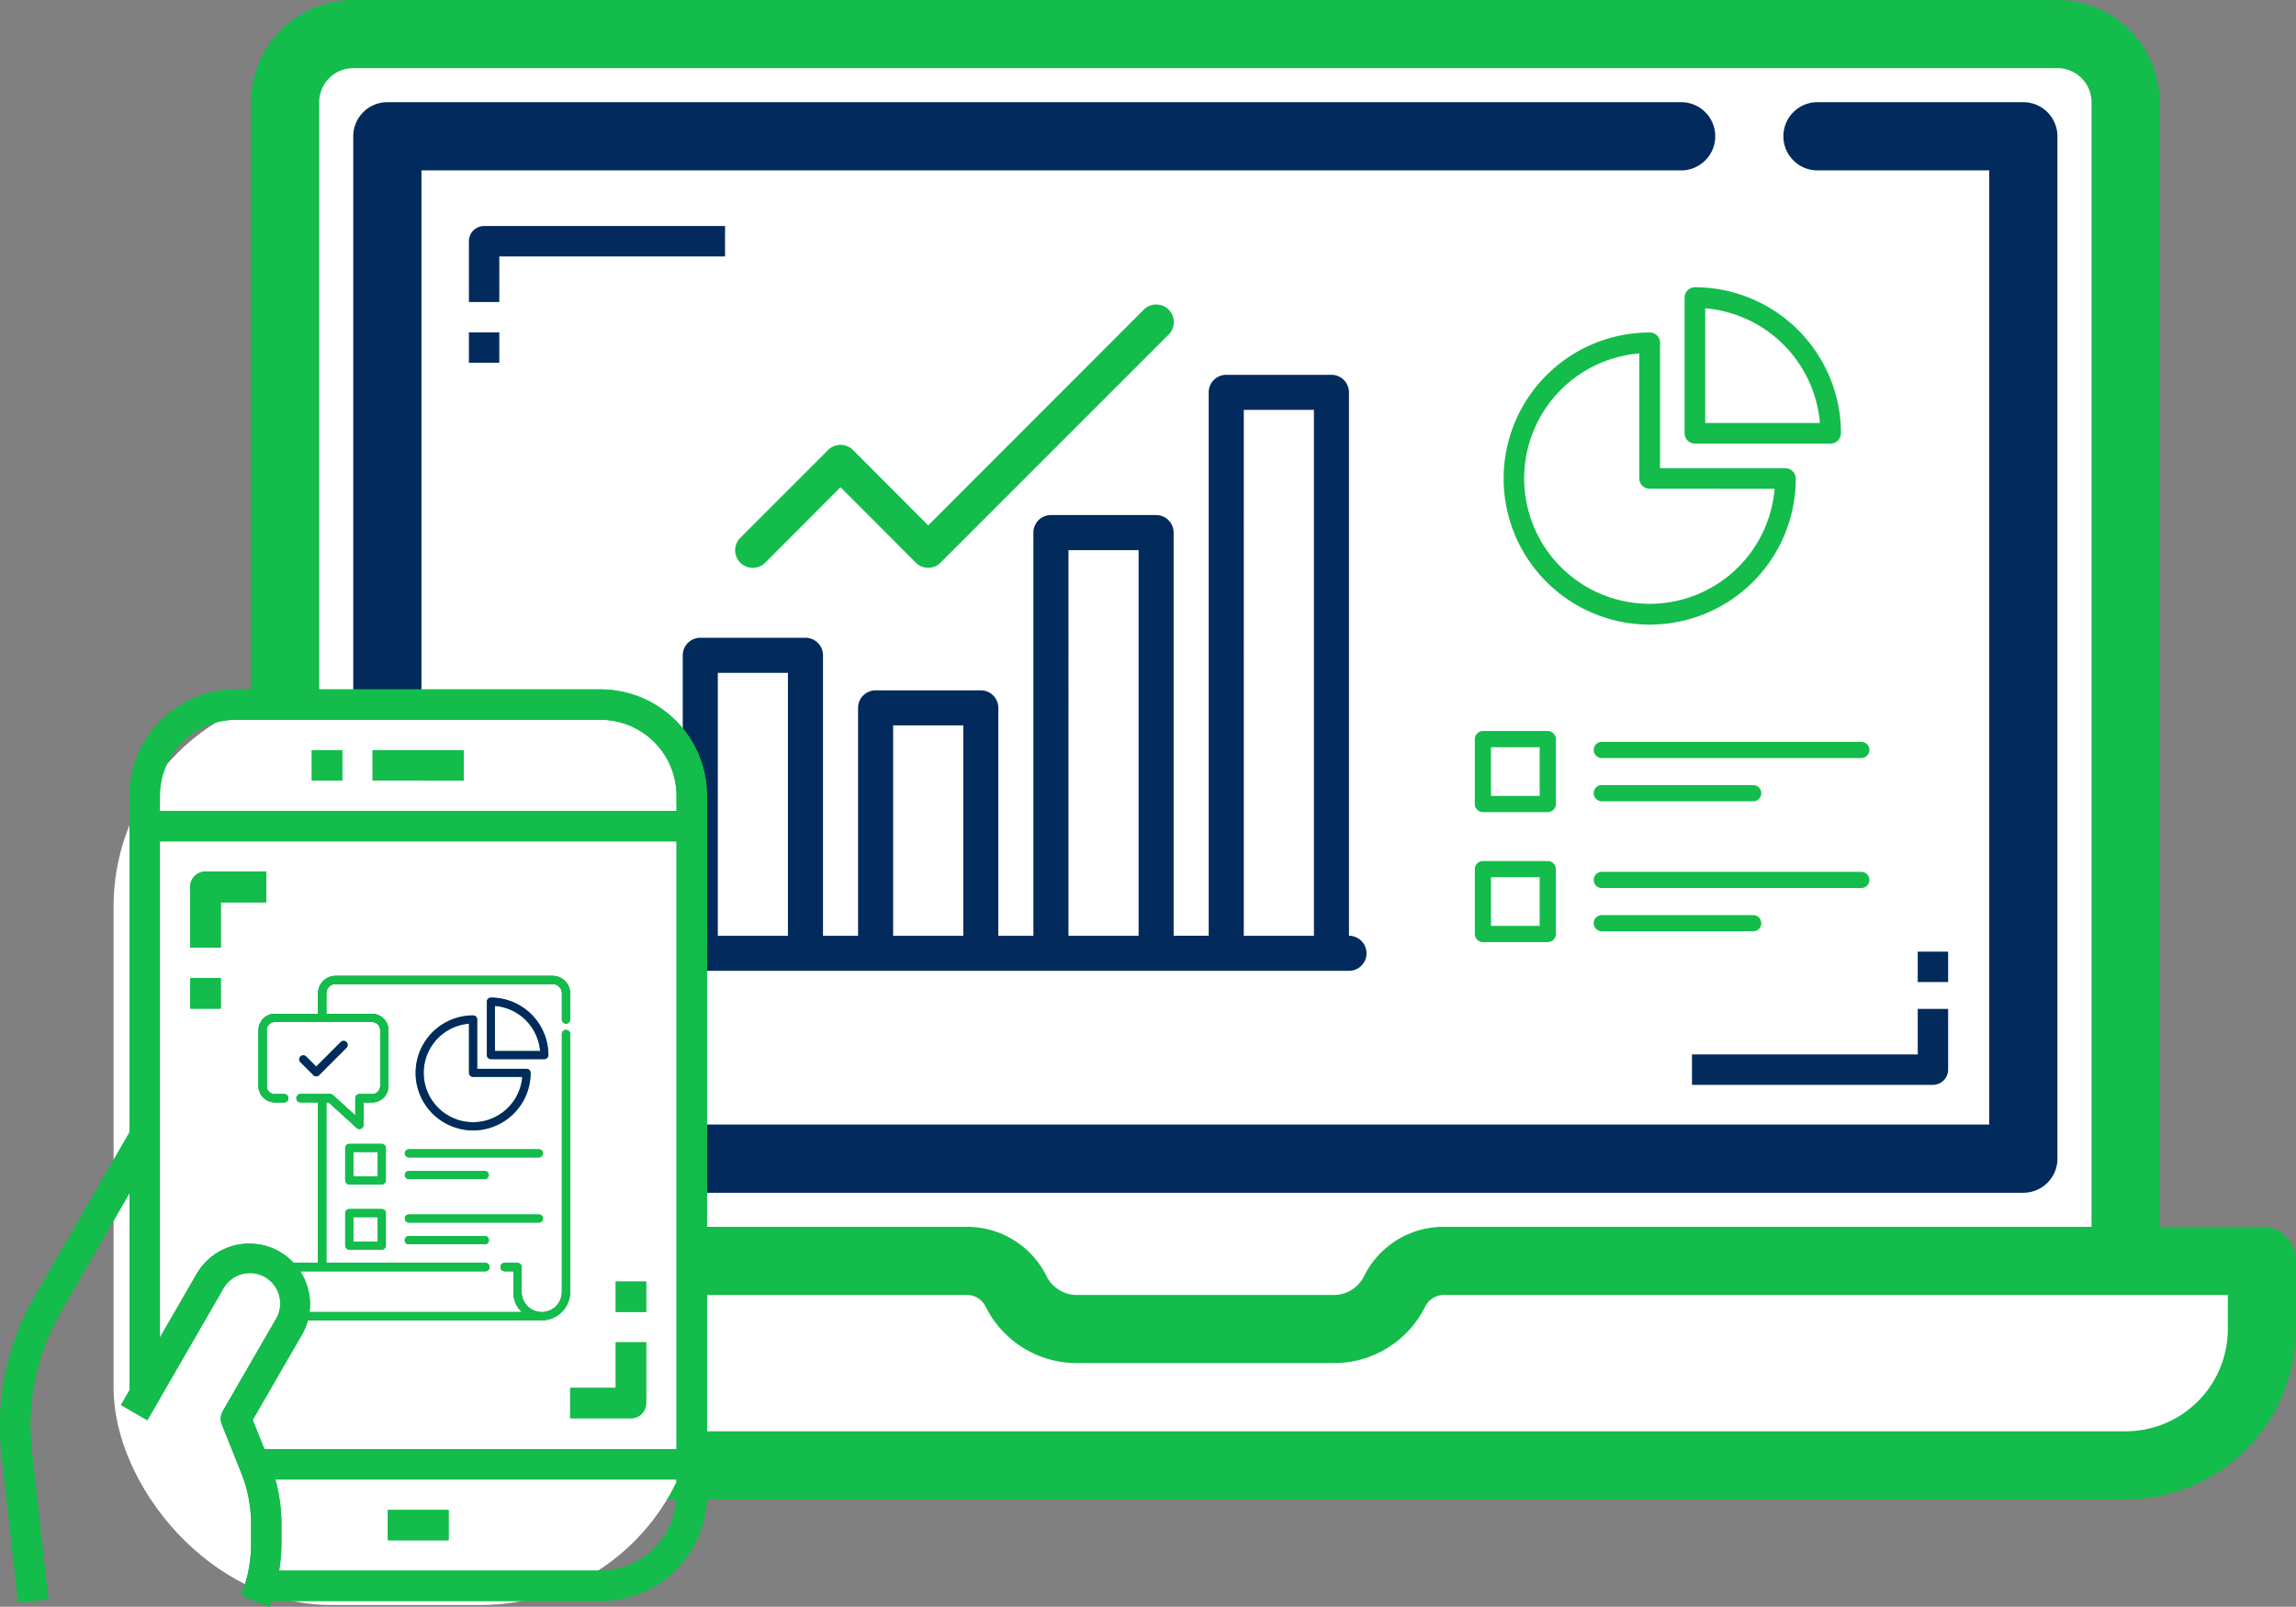 <svg xmlns="http://www.w3.org/2000/svg" id="Grupo_1409" data-name="Grupo 1409" width="296.171" height="207.285" viewBox="0 0 296.171 207.285"><rect x="0" y="0" width="296.171" height="207.285" fill="#808080" stroke="none"/><rect id="Ret&#xE2;ngulo_2051" data-name="Ret&#xE2;ngulo 2051" width="52.255" height="22.108" transform="translate(235.876 163.503)" fill="#fff"></rect><rect id="Ret&#xE2;ngulo_2050" data-name="Ret&#xE2;ngulo 2050" width="234.143" height="183.898" transform="translate(38.413 4.728)" fill="#fff"></rect><path id="Caminho_1115" data-name="Caminho 1115" d="M204.869,177.369V107.264A2.262,2.262,0,0,0,202.607,105H189.038a2.262,2.262,0,0,0-2.262,2.262v70.106h-4.523V125.355a2.262,2.262,0,0,0-2.262-2.262H166.423a2.262,2.262,0,0,0-2.261,2.262v52.014h-4.524v-29.4a2.261,2.261,0,0,0-2.261-2.262H143.808a2.261,2.261,0,0,0-2.262,2.262v29.4h-4.523V141.186a2.262,2.262,0,0,0-2.262-2.262H121.193a2.262,2.262,0,0,0-2.262,2.262v36.183a2.262,2.262,0,0,0,0,4.524H204.87a2.262,2.262,0,0,0,0-4.524Zm-81.414,0V143.447H132.5v33.923Zm22.616,0V150.231h9.046v27.138Zm22.616,0V127.617h9.046v49.752Zm22.616,0V109.524h9.046v67.845Z" transform="translate(-30.86 -56.645)" fill="#022a5c"></path><path id="Caminho_1114" data-name="Caminho 1114" d="M167.17,91.56l9.7-9.724,9.7,9.725h0a2.26,2.26,0,0,0,3.211,0l29.4-29.4h0a2.271,2.271,0,1,0-3.211-3.212L188.181,86.765l-9.7-9.725h0a2.261,2.261,0,0,0-3.211,0L163.96,88.348h0a2.271,2.271,0,1,0,3.212,3.211Z" transform="translate(-68.447 -18.982)" fill="#13bc4b"></path><g id="Grupo_1399" data-name="Grupo 1399" transform="translate(0 0)"><path id="Caminho_1101" data-name="Caminho 1101" d="M370.96,72.207A18.843,18.843,0,1,0,389.8,91.049a1.342,1.342,0,0,0-1.332-1.332H372.291V73.538a1.33,1.33,0,0,0-1.332-1.332Zm16.108,20.157A16.18,16.18,0,1,1,369.61,74.906V91.031a1.342,1.342,0,0,0,1.332,1.332Z" transform="translate(-158.153 -29.311)" fill="#13bc4b"></path><path id="Caminho_1103" data-name="Caminho 1103" d="M483.788,63.14A18.864,18.864,0,0,0,464.945,44.3a1.342,1.342,0,0,0-1.332,1.332V63.14a1.342,1.342,0,0,0,1.332,1.332h17.511a1.342,1.342,0,0,0,1.332-1.332Zm-17.511-1.332V47.014a16.221,16.221,0,0,1,14.794,14.794Z" transform="translate(-246.313 -7.243)" fill="#13bc4b"></path><path id="Caminho_1067" data-name="Caminho 1067" d="M346.977,245.773H333.788V100.69A13.188,13.188,0,0,0,320.6,87.5H100.776A13.188,13.188,0,0,0,87.587,100.69V245.773H74.4a4.4,4.4,0,0,0-4.4,4.4v8.793a22.006,22.006,0,0,0,21.982,21.982H329.392a22.006,22.006,0,0,0,21.982-21.982v-8.793a4.4,4.4,0,0,0-4.4-4.4ZM96.379,100.69a4.4,4.4,0,0,1,4.4-4.4H320.6a4.4,4.4,0,0,1,4.4,4.4V245.773H241.462a11.429,11.429,0,0,0-10.3,6.361,4.371,4.371,0,0,1-3.931,2.432h-33.1a4.372,4.372,0,0,1-3.931-2.432,11.429,11.429,0,0,0-10.3-6.361H96.379Zm246.2,158.273a13.188,13.188,0,0,1-13.189,13.189H91.983a13.188,13.188,0,0,1-13.189-13.189v-4.4H179.912a2.7,2.7,0,0,1,2.432,1.5,13.117,13.117,0,0,0,11.8,7.289h33.1a13.117,13.117,0,0,0,11.8-7.289,2.7,2.7,0,0,1,2.432-1.5H342.581Z" transform="translate(-55.204 -87.5)" fill="#13bc4b"></path><path id="Caminho_1068" data-name="Caminho 1068" d="M351.073,250.04V118.146a4.4,4.4,0,0,0-4.4-4.4H320.3a4.4,4.4,0,1,0,0,8.793H342.28v123.1H140.043v-123.1H302.712a4.4,4.4,0,0,0,0-8.793H135.646a4.4,4.4,0,0,0-4.4,4.4V250.04a4.4,4.4,0,0,0,4.4,4.4h211.03a4.4,4.4,0,0,0,4.4-4.4Z" transform="translate(-85.678 -100.561)" fill="#022a5c"></path><path id="Caminho_1071" data-name="Caminho 1071" d="M251.791,122.5H220.71a1.96,1.96,0,0,0-1.96,1.96V132.3h3.92V126.42h29.121Z" transform="translate(-158.263 -93.339)" fill="#022a5c"></path><path id="Caminho_1073" data-name="Caminho 1073" d="M33.041,0H1.96A1.96,1.96,0,0,0,0,1.96V9.8H3.92V3.92H33.041Z" transform="translate(251.298 139.955) rotate(180)" fill="#022a5c"></path><path id="Caminho_1072" data-name="Caminho 1072" d="M218.75,183.75h3.92v3.92h-3.92Z" transform="translate(-158.263 -140.867)" fill="#022a5c"></path><path id="Caminho_1074" data-name="Caminho 1074" d="M0,0H3.92V3.92H0Z" transform="translate(251.298 126.693) rotate(180)" fill="#022a5c"></path><g id="Grupo_1398" data-name="Grupo 1398" transform="translate(0 88.941)"><rect id="Ret&#xE2;ngulo_2049" data-name="Ret&#xE2;ngulo 2049" width="75.368" height="118.076" rx="28" transform="translate(14.653 0.041)" fill="#fff"></rect><g id="Grupo_1397" data-name="Grupo 1397"><g id="Grupo_1396" data-name="Grupo 1396" transform="translate(33.347 36.963)"><path id="Caminho_924" data-name="Caminho 924" d="M172.083,116.683a.524.524,0,0,0,.37-.154l3.53-3.53a.524.524,0,1,0-.741-.741l-3.159,3.159-1.293-1.293a.524.524,0,1,0-.741.741l1.664,1.664a.522.522,0,0,0,.37.154Z" transform="translate(-164.639 -103.725)" fill="#13bc4b"></path><path id="Caminho_1076" data-name="Caminho 1076" d="M172.083,116.683a.524.524,0,0,0,.37-.154l3.53-3.53a.524.524,0,1,0-.741-.741l-3.159,3.159-1.293-1.293a.524.524,0,1,0-.741.741l1.664,1.664a.522.522,0,0,0,.37.154Z" transform="translate(-164.639 -103.725)" fill="#022a5c"></path><path id="Caminho_925" data-name="Caminho 925" d="M247.055,273.911a.528.528,0,0,0-.524-.524h-4.194a.528.528,0,0,0-.524.524V278.1a.528.528,0,0,0,.524.524h4.194a.528.528,0,0,0,.524-.524Zm-1.048,3.669h-3.145v-3.145h3.145Z" transform="translate(-230.631 -251.719)" fill="#13bc4b"></path><path id="Caminho_1077" data-name="Caminho 1077" d="M247.055,273.911a.528.528,0,0,0-.524-.524h-4.194a.528.528,0,0,0-.524.524V278.1a.528.528,0,0,0,.524.524h4.194a.528.528,0,0,0,.524-.524Zm-1.048,3.669h-3.145v-3.145h3.145Z" transform="translate(-230.631 -251.719)" fill="#13bc4b"></path><path id="Caminho_926" data-name="Caminho 926" d="M352.446,281.87H335.671a.524.524,0,1,0,0,1.048h16.775a.524.524,0,1,0,0-1.048Z" transform="translate(-316.276 -259.503)" fill="#13bc4b"></path><path id="Caminho_1078" data-name="Caminho 1078" d="M352.446,281.87H335.671a.524.524,0,1,0,0,1.048h16.775a.524.524,0,1,0,0-1.048Z" transform="translate(-316.276 -259.503)" fill="#13bc4b"></path><path id="Caminho_927" data-name="Caminho 927" d="M335.681,316.858h9.785a.524.524,0,0,0,0-1.048h-9.785a.524.524,0,0,0,0,1.049Z" transform="translate(-316.285 -290.647)" fill="#13bc4b"></path><path id="Caminho_1079" data-name="Caminho 1079" d="M335.681,316.858h9.785a.524.524,0,0,0,0-1.048h-9.785a.524.524,0,0,0,0,1.049Z" transform="translate(-316.285 -290.647)" fill="#13bc4b"></path><path id="Caminho_928" data-name="Caminho 928" d="M246.535,366.71h-4.194a.528.528,0,0,0-.524.524v4.194a.528.528,0,0,0,.524.524h4.194a.528.528,0,0,0,.524-.524v-4.194A.528.528,0,0,0,246.535,366.71Zm-.524,4.194h-3.145v-3.145h3.145Z" transform="translate(-230.634 -336.637)" fill="#13bc4b"></path><path id="Caminho_1080" data-name="Caminho 1080" d="M246.535,366.71h-4.194a.528.528,0,0,0-.524.524v4.194a.528.528,0,0,0,.524.524h4.194a.528.528,0,0,0,.524-.524v-4.194A.528.528,0,0,0,246.535,366.71Zm-.524,4.194h-3.145v-3.145h3.145Z" transform="translate(-230.634 -336.637)" fill="#13bc4b"></path><path id="Caminho_929" data-name="Caminho 929" d="M352.977,375.721a.528.528,0,0,0-.524-.524H335.678a.524.524,0,0,0,0,1.048h16.775A.528.528,0,0,0,352.977,375.721Z" transform="translate(-316.282 -344.425)" fill="#13bc4b"></path><path id="Caminho_1081" data-name="Caminho 1081" d="M352.977,375.721a.528.528,0,0,0-.524-.524H335.678a.524.524,0,0,0,0,1.048h16.775A.528.528,0,0,0,352.977,375.721Z" transform="translate(-316.282 -344.425)" fill="#13bc4b"></path><path id="Caminho_930" data-name="Caminho 930" d="M335.681,409.14a.524.524,0,1,0,0,1.048h9.785a.524.524,0,0,0,0-1.048Z" transform="translate(-316.285 -375.572)" fill="#13bc4b"></path><path id="Caminho_1110" data-name="Caminho 1110" d="M335.681,409.14a.524.524,0,1,0,0,1.048h9.785a.524.524,0,0,0,0-1.048Z" transform="translate(-316.285 -375.572)" fill="#13bc4b"></path><path id="Caminho_1082" data-name="Caminho 1082" d="M335.681,409.14a.524.524,0,1,0,0,1.048h9.785a.524.524,0,0,0,0-1.048Z" transform="translate(-316.285 -375.572)" fill="#13bc4b"></path><path id="Caminho_1111" data-name="Caminho 1111" d="M335.681,409.14a.524.524,0,1,0,0,1.048h9.785a.524.524,0,0,0,0-1.048Z" transform="translate(-316.285 -375.572)" fill="#13bc4b"></path><path id="Caminho_931" data-name="Caminho 931" d="M359.533,72.206a7.416,7.416,0,1,0,7.416,7.416.528.528,0,0,0-.524-.524h-6.367V72.731a.523.523,0,0,0-.524-.524Zm6.339,7.933A6.368,6.368,0,1,1,359,73.269v6.346a.528.528,0,0,0,.524.524Z" transform="translate(-331.849 -67.111)" fill="#13bc4b"></path><path id="Caminho_1083" data-name="Caminho 1083" d="M359.533,72.206a7.416,7.416,0,1,0,7.416,7.416.528.528,0,0,0-.524-.524h-6.367V72.731a.523.523,0,0,0-.524-.524Zm6.339,7.933A6.368,6.368,0,1,1,359,73.269v6.346a.528.528,0,0,0,.524.524Z" transform="translate(-331.849 -67.111)" fill="#022a5c"></path><path id="Caminho_932" data-name="Caminho 932" d="M471.553,51.713a7.424,7.424,0,0,0-7.415-7.416.528.528,0,0,0-.524.524v6.892a.528.528,0,0,0,.524.524h6.891a.528.528,0,0,0,.524-.524Zm-6.891-.524V45.366a6.384,6.384,0,0,1,5.822,5.822Z" transform="translate(-434.161 -41.5)" fill="#13bc4b"></path><path id="Caminho_1084" data-name="Caminho 1084" d="M471.553,51.713a7.424,7.424,0,0,0-7.415-7.416.528.528,0,0,0-.524.524v6.892a.528.528,0,0,0,.524.524h6.891a.528.528,0,0,0,.524-.524Zm-6.891-.524V45.366a6.384,6.384,0,0,1,5.822,5.822Z" transform="translate(-434.161 -41.5)" fill="#022a5c"></path><path id="Caminho_933" data-name="Caminho 933" d="M145.723,16.493a.528.528,0,0,0,.524-.524V12.592A2.246,2.246,0,0,0,144,10.349H115.991a2.246,2.246,0,0,0-2.244,2.244v2.649h-5.584a2.106,2.106,0,0,0-2.1,2.1v7.213a2.1,2.1,0,0,0,2.1,2.1h1.216a.524.524,0,0,0,0-1.049h-1.216a1.053,1.053,0,0,1-1.055-1.048V17.345a1.059,1.059,0,0,1,1.055-1.055h12.546a1.053,1.053,0,0,1,1.048,1.055v7.213a1.047,1.047,0,0,1-1.048,1.048h-1.636a.528.528,0,0,0-.524.524v2.237l-2.887-2.628a.516.516,0,0,0-.349-.14h-3.837a.524.524,0,0,0,0,1.048h2.271V47.386h-4.368a.528.528,0,0,0-.524.524V51.2a3.57,3.57,0,0,0,3.565,3.565h30.173a3.656,3.656,0,0,0,3.655-3.642V17.856a.524.524,0,0,0-1.048,0v33.27a2.6,2.6,0,0,1-4.445,1.831,2.565,2.565,0,0,1-.762-1.831V47.91a.528.528,0,0,0-.524-.524H137.8a.524.524,0,0,0,0,1.048h1.146v2.691a3.571,3.571,0,0,0,1.069,2.572c.007.007.021.014.028.021H112.419A2.519,2.519,0,0,1,109.9,51.2V48.434H135.33a.524.524,0,1,0,0-1.048H114.795V26.656h.314l3.614,3.292a.516.516,0,0,0,.349.14.535.535,0,0,0,.21-.042.53.53,0,0,0,.314-.482v-2.9h1.111a2.1,2.1,0,0,0,2.1-2.1v-7.22a2.1,2.1,0,0,0-2.1-2.1H114.8V12.593a1.2,1.2,0,0,1,1.2-1.2H144a1.2,1.2,0,0,1,1.2,1.2v3.369a.53.53,0,0,0,.524.531Z" transform="translate(-106.059 -10.349)" fill="#13bc4b"></path><path id="Caminho_1108" data-name="Caminho 1108" d="M145.723,16.493a.528.528,0,0,0,.524-.524V12.592A2.246,2.246,0,0,0,144,10.349H115.991a2.246,2.246,0,0,0-2.244,2.244v2.649h-5.584a2.106,2.106,0,0,0-2.1,2.1v7.213a2.1,2.1,0,0,0,2.1,2.1h1.216a.524.524,0,0,0,0-1.049h-1.216a1.053,1.053,0,0,1-1.055-1.048V17.345a1.059,1.059,0,0,1,1.055-1.055h12.546a1.053,1.053,0,0,1,1.048,1.055v7.213a1.047,1.047,0,0,1-1.048,1.048h-1.636a.528.528,0,0,0-.524.524v2.237l-2.887-2.628a.516.516,0,0,0-.349-.14h-3.837a.524.524,0,0,0,0,1.048h2.271V47.386h-4.368a.528.528,0,0,0-.524.524V51.2a3.57,3.57,0,0,0,3.565,3.565h30.173a3.656,3.656,0,0,0,3.655-3.642V17.856a.524.524,0,0,0-1.048,0v33.27a2.6,2.6,0,0,1-4.445,1.831,2.565,2.565,0,0,1-.762-1.831V47.91a.528.528,0,0,0-.524-.524H137.8a.524.524,0,0,0,0,1.048h1.146v2.691a3.571,3.571,0,0,0,1.069,2.572c.007.007.021.014.028.021H112.419A2.519,2.519,0,0,1,109.9,51.2V48.434H135.33a.524.524,0,1,0,0-1.048H114.795V26.656h.314l3.614,3.292a.516.516,0,0,0,.349.14.535.535,0,0,0,.21-.042.53.53,0,0,0,.314-.482v-2.9h1.111a2.1,2.1,0,0,0,2.1-2.1v-7.22a2.1,2.1,0,0,0-2.1-2.1H114.8V12.593a1.2,1.2,0,0,1,1.2-1.2H144a1.2,1.2,0,0,1,1.2,1.2v3.369a.53.53,0,0,0,.524.531Z" transform="translate(-106.059 -10.349)" fill="#13bc4b"></path><path id="Caminho_1075" data-name="Caminho 1075" d="M145.723,16.493a.528.528,0,0,0,.524-.524V12.592A2.246,2.246,0,0,0,144,10.349H115.991a2.246,2.246,0,0,0-2.244,2.244v2.649h-5.584a2.106,2.106,0,0,0-2.1,2.1v7.213a2.1,2.1,0,0,0,2.1,2.1h1.216a.524.524,0,0,0,0-1.049h-1.216a1.053,1.053,0,0,1-1.055-1.048V17.345a1.059,1.059,0,0,1,1.055-1.055h12.546a1.053,1.053,0,0,1,1.048,1.055v7.213a1.047,1.047,0,0,1-1.048,1.048h-1.636a.528.528,0,0,0-.524.524v2.237l-2.887-2.628a.516.516,0,0,0-.349-.14h-3.837a.524.524,0,0,0,0,1.048h2.271V47.386h-4.368a.528.528,0,0,0-.524.524V51.2a3.57,3.57,0,0,0,3.565,3.565h30.173a3.656,3.656,0,0,0,3.655-3.642V17.856a.524.524,0,0,0-1.048,0v33.27a2.6,2.6,0,0,1-4.445,1.831,2.565,2.565,0,0,1-.762-1.831V47.91a.528.528,0,0,0-.524-.524H137.8a.524.524,0,0,0,0,1.048h1.146v2.691a3.571,3.571,0,0,0,1.069,2.572c.007.007.021.014.028.021H112.419A2.519,2.519,0,0,1,109.9,51.2V48.434H135.33a.524.524,0,1,0,0-1.048H114.795V26.656h.314l3.614,3.292a.516.516,0,0,0,.349.14.535.535,0,0,0,.21-.042.53.53,0,0,0,.314-.482v-2.9h1.111a2.1,2.1,0,0,0,2.1-2.1v-7.22a2.1,2.1,0,0,0-2.1-2.1H114.8V12.593a1.2,1.2,0,0,1,1.2-1.2H144a1.2,1.2,0,0,1,1.2,1.2v3.369a.53.53,0,0,0,.524.531Z" transform="translate(-106.059 -10.349)" fill="#13bc4b"></path><path id="Caminho_1109" data-name="Caminho 1109" d="M145.723,16.493a.528.528,0,0,0,.524-.524V12.592A2.246,2.246,0,0,0,144,10.349H115.991a2.246,2.246,0,0,0-2.244,2.244v2.649h-5.584a2.106,2.106,0,0,0-2.1,2.1v7.213a2.1,2.1,0,0,0,2.1,2.1h1.216a.524.524,0,0,0,0-1.049h-1.216a1.053,1.053,0,0,1-1.055-1.048V17.345a1.059,1.059,0,0,1,1.055-1.055h12.546a1.053,1.053,0,0,1,1.048,1.055v7.213a1.047,1.047,0,0,1-1.048,1.048h-1.636a.528.528,0,0,0-.524.524v2.237l-2.887-2.628a.516.516,0,0,0-.349-.14h-3.837a.524.524,0,0,0,0,1.048h2.271V47.386h-4.368a.528.528,0,0,0-.524.524V51.2a3.57,3.57,0,0,0,3.565,3.565h30.173a3.656,3.656,0,0,0,3.655-3.642V17.856a.524.524,0,0,0-1.048,0v33.27a2.6,2.6,0,0,1-4.445,1.831,2.565,2.565,0,0,1-.762-1.831V47.91a.528.528,0,0,0-.524-.524H137.8a.524.524,0,0,0,0,1.048h1.146v2.691a3.571,3.571,0,0,0,1.069,2.572c.007.007.021.014.028.021H112.419A2.519,2.519,0,0,1,109.9,51.2V48.434H135.33a.524.524,0,1,0,0-1.048H114.795V26.656h.314l3.614,3.292a.516.516,0,0,0,.349.14.535.535,0,0,0,.21-.042.53.53,0,0,0,.314-.482v-2.9h1.111a2.1,2.1,0,0,0,2.1-2.1v-7.22a2.1,2.1,0,0,0-2.1-2.1H114.8V12.593a1.2,1.2,0,0,1,1.2-1.2H144a1.2,1.2,0,0,1,1.2,1.2v3.369a.53.53,0,0,0,.524.531Z" transform="translate(-106.059 -10.349)" fill="#13bc4b"></path></g><g id="Grupo_1395" data-name="Grupo 1395"><path id="Caminho_851" data-name="Caminho 851" d="M186.659,17.5H139.615a13.738,13.738,0,0,0-13.721,13.721V74.643l-12.227,21.17A33.109,33.109,0,0,0,109.4,116.16l2.131,19.166,3.9-.431L113.3,115.727a29.2,29.2,0,0,1,3.764-17.956l8.832-15.291v25.431l-1.1,1.911,3.4,1.96,9.8-16.975h0a3.921,3.921,0,1,1,6.791,3.92l-6.861,11.883a1.963,1.963,0,0,0-.123,1.707l2.518,6.3h0a17.581,17.581,0,0,1,1.26,6.553v2.548a17.579,17.579,0,0,1-1.3,6.651l3.63,1.478c.1-.243.171-.493.261-.739h42.494a13.738,13.738,0,0,0,13.721-13.721V31.224A13.738,13.738,0,0,0,186.659,17.5Zm-47.044,3.92h47.044a9.812,9.812,0,0,1,9.8,9.8v1.96H129.814v-1.96a9.812,9.812,0,0,1,9.8-9.8Zm8.558,79.265a7.841,7.841,0,0,0-13.58-7.841l-4.779,8.274V37.1H196.46v78.407H143.293l-1.505-3.766Zm38.487,30.5H145.194a21.547,21.547,0,0,0,.3-3.47v-2.548a21.483,21.483,0,0,0-.784-5.743H196.46v1.96a9.812,9.812,0,0,1-9.8,9.8Z" transform="translate(-109.191 -17.5)" fill="#13bc4b"></path><path id="Caminho_852" data-name="Caminho 852" d="M288.75,52.5h3.92v3.92h-3.92Z" transform="translate(-248.526 -44.659)" fill="#13bc4b"></path><path id="Caminho_853" data-name="Caminho 853" d="M323.75,52.5h11.761v3.92H323.75Z" transform="translate(-275.685 -44.659)" fill="#13bc4b"></path><path id="Caminho_854" data-name="Caminho 854" d="M332.5,490h7.841v3.92H332.5Z" transform="translate(-282.474 -384.15)" fill="#13bc4b"></path><path id="Caminho_888" data-name="Caminho 888" d="M228.551,122.5H220.71a1.96,1.96,0,0,0-1.96,1.96V132.3h3.92V126.42h5.881Z" transform="translate(-194.207 -98.978)" fill="#13bc4b"></path><path id="Caminho_1069" data-name="Caminho 1069" d="M228.551,122.5H220.71a1.96,1.96,0,0,0-1.96,1.96V132.3h3.92V126.42h5.881Z" transform="translate(-194.207 -98.978)" fill="#13bc4b"></path><path id="Caminho_889" data-name="Caminho 889" d="M218.75,183.75h3.92v3.92h-3.92Z" transform="translate(-194.207 -146.507)" fill="#13bc4b"></path><path id="Caminho_1070" data-name="Caminho 1070" d="M218.75,183.75h3.92v3.92h-3.92Z" transform="translate(-194.207 -146.507)" fill="#13bc4b"></path><path id="Caminho_890" data-name="Caminho 890" d="M9.8,0H1.96A1.96,1.96,0,0,0,0,1.96V9.8H3.92V3.92H9.8Z" transform="translate(83.349 94.032) rotate(180)" fill="#13bc4b"></path><path id="Caminho_891" data-name="Caminho 891" d="M0,0H3.92V3.92H0Z" transform="translate(83.349 80.311) rotate(180)" fill="#13bc4b"></path><path id="Caminho_851-2" data-name="Caminho 851" d="M186.659,17.5H139.615a13.738,13.738,0,0,0-13.721,13.721V74.643l-12.227,21.17A33.109,33.109,0,0,0,109.4,116.16l2.131,19.166,3.9-.431L113.3,115.727a29.2,29.2,0,0,1,3.764-17.956l8.832-15.291v25.431l-1.1,1.911,3.4,1.96,9.8-16.975h0a3.921,3.921,0,1,1,6.791,3.92l-6.861,11.883a1.963,1.963,0,0,0-.123,1.707l2.518,6.3h0a17.581,17.581,0,0,1,1.26,6.553v2.548a17.579,17.579,0,0,1-1.3,6.651l3.63,1.478c.1-.243.171-.493.261-.739h42.494a13.738,13.738,0,0,0,13.721-13.721V31.224A13.738,13.738,0,0,0,186.659,17.5Zm-47.044,3.92h47.044a9.812,9.812,0,0,1,9.8,9.8v1.96H129.814v-1.96a9.812,9.812,0,0,1,9.8-9.8Zm8.558,79.265a7.841,7.841,0,0,0-13.58-7.841l-4.779,8.274V37.1H196.46v78.407H143.293l-1.505-3.766Zm38.487,30.5H145.194a21.547,21.547,0,0,0,.3-3.47v-2.548a21.483,21.483,0,0,0-.784-5.743H196.46v1.96a9.812,9.812,0,0,1-9.8,9.8Z" transform="translate(-109.191 -17.5)" fill="#13bc4b"></path><path id="Caminho_852-2" data-name="Caminho 852" d="M288.75,52.5h3.92v3.92h-3.92Z" transform="translate(-248.526 -44.659)" fill="#13bc4b"></path><path id="Caminho_853-2" data-name="Caminho 853" d="M323.75,52.5h11.761v3.92H323.75Z" transform="translate(-275.685 -44.659)" fill="#13bc4b"></path><path id="Caminho_854-2" data-name="Caminho 854" d="M332.5,490h7.841v3.92H332.5Z" transform="translate(-282.474 -384.15)" fill="#13bc4b"></path><path id="Caminho_888-2" data-name="Caminho 888" d="M228.551,122.5H220.71a1.96,1.96,0,0,0-1.96,1.96V132.3h3.92V126.42h5.881Z" transform="translate(-194.207 -98.978)" fill="#13bc4b"></path><path id="Caminho_1069-2" data-name="Caminho 1069" d="M228.551,122.5H220.71a1.96,1.96,0,0,0-1.96,1.96V132.3h3.92V126.42h5.881Z" transform="translate(-194.207 -98.978)" fill="#13bc4b"></path><path id="Caminho_889-2" data-name="Caminho 889" d="M218.75,183.75h3.92v3.92h-3.92Z" transform="translate(-194.207 -146.507)" fill="#13bc4b"></path><path id="Caminho_1070-2" data-name="Caminho 1070" d="M218.75,183.75h3.92v3.92h-3.92Z" transform="translate(-194.207 -146.507)" fill="#13bc4b"></path><path id="Caminho_890-2" data-name="Caminho 890" d="M9.8,0H1.96A1.96,1.96,0,0,0,0,1.96V9.8H3.92V3.92H9.8Z" transform="translate(83.349 94.032) rotate(180)" fill="#13bc4b"></path><path id="Caminho_891-2" data-name="Caminho 891" d="M0,0H3.92V3.92H0Z" transform="translate(83.349 80.311) rotate(180)" fill="#13bc4b"></path></g></g></g></g><path id="Caminho_1116" data-name="Caminho 1116" d="M252.272,274.432a1.053,1.053,0,0,0-1.046-1.046h-8.367a1.053,1.053,0,0,0-1.046,1.046V282.8a1.054,1.054,0,0,0,1.046,1.046h8.367a1.054,1.054,0,0,0,1.046-1.046Zm-2.092,7.321H243.9v-6.276h6.276Z" transform="translate(-51.572 -179.075)" fill="#13bc4b"></path><path id="Caminho_1117" data-name="Caminho 1117" d="M369.662,281.87H336.193a1.046,1.046,0,1,0,0,2.092h33.469a1.046,1.046,0,1,0,0-2.092Z" transform="translate(-129.565 -186.164)" fill="#13bc4b"></path><path id="Caminho_1118" data-name="Caminho 1118" d="M336.2,317.9h19.524a1.046,1.046,0,0,0,0-2.092H336.2a1.046,1.046,0,0,0,0,2.092Z" transform="translate(-129.574 -214.526)" fill="#13bc4b"></path><path id="Caminho_1119" data-name="Caminho 1119" d="M251.23,366.71h-8.367a1.053,1.053,0,0,0-1.046,1.046v8.367a1.054,1.054,0,0,0,1.046,1.046h8.367a1.053,1.053,0,0,0,1.046-1.046v-8.367A1.053,1.053,0,0,0,251.23,366.71Zm-1.046,8.367h-6.276V368.8h6.276Z" transform="translate(-51.576 -255.628)" fill="#13bc4b"></path><path id="Caminho_1120" data-name="Caminho 1120" d="M370.714,376.242a1.053,1.053,0,0,0-1.046-1.046H336.2a1.046,1.046,0,0,0,0,2.092h33.469A1.054,1.054,0,0,0,370.714,376.242Z" transform="translate(-129.572 -262.721)" fill="#13bc4b"></path><path id="Caminho_1121" data-name="Caminho 1121" d="M336.2,409.14a1.046,1.046,0,0,0,0,2.092h19.524a1.046,1.046,0,0,0,0-2.092Z" transform="translate(-129.575 -291.085)" fill="#13bc4b"></path></svg>
